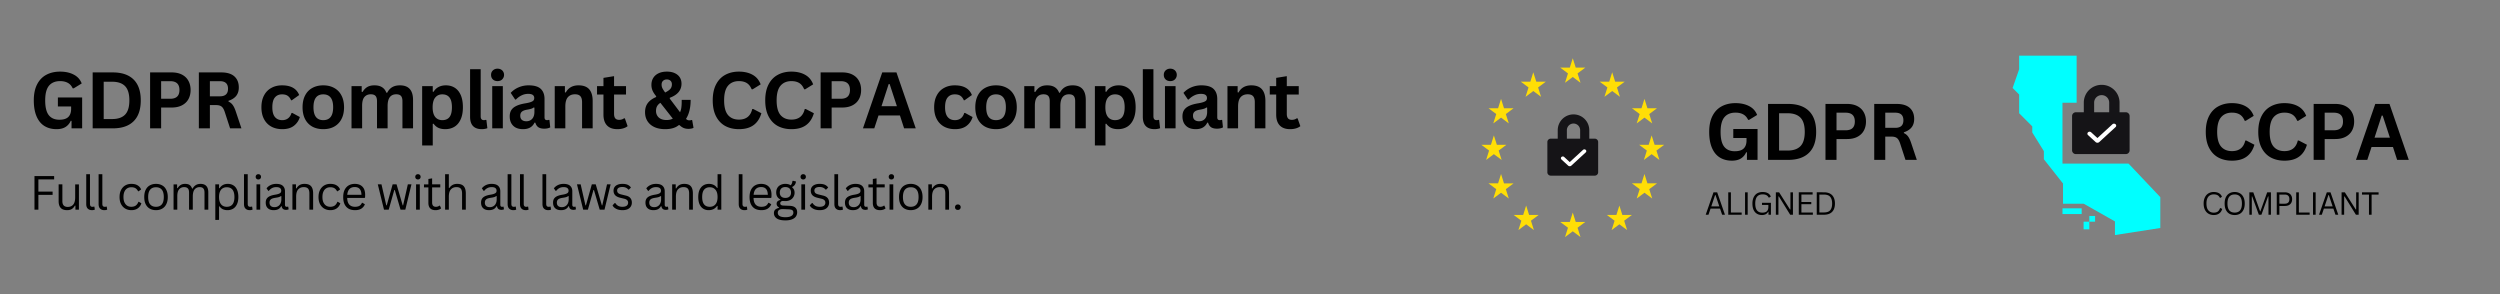 <svg xmlns="http://www.w3.org/2000/svg" width="850" height="100" version="1.0" viewBox="0 0 637.5 75"><rect x="0" y="0" width="637.5" height="75" fill="#808080" stroke="none"/><defs><clipPath id="a"><path d="M377.738 14.145h47.215v46.46h-47.215zm0 0"/></clipPath><clipPath id="b"><path d="M513 14.145h38V60h-38zm0 0"/></clipPath><clipPath id="c"><path d="M517 14.145h34.59V44H517zm0 0"/></clipPath></defs><g clip-path="url(#a)"><path fill="#ffde06" d="m401.055 14.852.754 2.39h2.445l-1.977 1.48.754 2.391-1.976-1.48-1.977 1.48.754-2.39-1.977-1.48h2.446zm0 39.347.754 2.395h2.445l-1.977 1.476.754 2.39-1.976-1.476-1.977 1.477.754-2.39-1.977-1.477h2.446zm10.054-35.77.754 2.391h2.45l-1.981 1.477.754 2.39-1.977-1.476-1.976 1.477.754-2.391-1.977-1.477h2.445zm8.23 6.782.755 2.39h2.445l-1.98 1.481.757 2.39-1.976-1.48-1.98 1.48.757-2.39-1.976-1.48h2.441zm0 19.152.755 2.395h2.445l-1.98 1.476.757 2.391-1.976-1.477-1.98 1.477.757-2.39-1.976-1.481h2.441zm-36.573-19.152.754 2.39h2.445l-1.977 1.481.754 2.39-1.976-1.48-1.98 1.48.757-2.39-1.977-1.48h2.446zm38.402 9.316.754 2.391h2.45l-1.981 1.477.754 2.39-1.977-1.476-1.977 1.476.754-2.39-1.976-1.477h2.445zm-40.23 0 .757 2.391h2.442l-1.977 1.477.758 2.39-1.98-1.476-1.977 1.476.754-2.39-1.977-1.477h2.446zm1.828 9.836.754 2.395h2.445l-1.977 1.476.754 2.391-1.976-1.477-1.977 1.477.754-2.39-1.977-1.481h2.446zm30.175 8.047.754 2.395h2.446l-1.98 1.476.757 2.39-1.977-1.476-1.98 1.477.758-2.39-1.98-1.477h2.445l.757-2.39zm-21.949-33.98.758 2.39h2.445l-1.98 1.477.758 2.39-1.98-1.476-1.977 1.477.757-2.391-1.98-1.477h2.445zm-1.824 33.98.754 2.395h2.445l-1.976 1.476.754 2.39-1.977-1.476-1.977 1.477.754-2.39-1.976-1.477h2.441zm0 0"/></g><path fill="#151417" d="M394.578 36.223c0-.477.387-.864.863-.864h11.227c.477 0 .863.387.863.864v7.703a.864.864 0 0 1-.863.863h-11.227a.832.832 0 0 1-.609-.254.817.817 0 0 1-.254-.61zm0 0"/><path fill="#fff" d="m399.879 42.234-1.703-1.566a.398.398 0 0 1-.145-.316c0-.13.047-.235.145-.32a.512.512 0 0 1 .691 0l1.418 1.3 3.383-3.113a.511.511 0 0 1 .348-.13.473.473 0 0 1 .343.13l.004.004a.406.406 0 0 1 .145.32.417.417 0 0 1-.145.32l-3.668 3.371a.59.59 0 0 1-.406.157.597.597 0 0 1-.406-.153zm0 0"/><path fill="none" stroke="#151417" stroke-width="3.011" d="M34.062 27.674v-3.062c0-.49-.096-.964-.283-1.413a3.7 3.7 0 0 0-.797-1.2 3.8 3.8 0 0 0-1.202-.802 3.631 3.631 0 0 0-1.408-.278c-.49 0-.964.09-1.413.278a3.8 3.8 0 0 0-1.2.802 3.7 3.7 0 0 0-.798 1.2 3.657 3.657 0 0 0-.283 1.413v3.062" transform="matrix(.774 0 0 .774 377.738 14.146)"/><g clip-path="url(#b)"><path fill="#0ff" d="M529.54 26.203V14.188h-14.657v3.476l-1.672 4.77 1.672 1.675v4.77l3.344 3.351v1.543l2.957 4.77v2.062l4.882 6.188v5.152h5.274l7.969 4.512v3.48l11.57-1.804v-7.86l-8.102-8.558H525.93V26.203zm0 0"/></g><path fill="#0ff" d="M530.824 54.582v-1.457h-4.89v1.457zm.489 3.895V56.53h1.464v1.946zm1.464-1.946v-1.46h1.47v1.46zm0 0"/><path fill="#151417" d="M528.379 29.598c0-.535.437-.973.976-.973h12.72c.538 0 .976.438.976.973v8.718c0 .27-.094.5-.285.692a.956.956 0 0 1-.692.285h-12.719c-.27 0-.5-.098-.69-.285a.94.94 0 0 1-.286-.692zm0 0"/><path fill="#fff" d="m534.383 36.227-1.93-1.774a.46.46 0 0 1-.164-.36c0-.144.055-.265.164-.359a.566.566 0 0 1 .39-.152.58.58 0 0 1 .395.148l1.606 1.473 3.832-3.52a.562.562 0 0 1 .39-.148.58.58 0 0 1 .395.145l.004.004c.11.097.164.218.164.363a.494.494 0 0 1-.164.363l-4.16 3.817a.694.694 0 0 1-.918.003zm0 0"/><g clip-path="url(#c)"><path fill="none" stroke="#151417" stroke-width="3.455" d="M34.742 19.305V15.76c0-.56-.107-1.1-.322-1.619a4.116 4.116 0 0 0-.92-1.376 4.232 4.232 0 0 0-1.376-.92 4.163 4.163 0 0 0-1.62-.319c-.562 0-1.104.103-1.62.319a4.232 4.232 0 0 0-2.296 2.296 4.193 4.193 0 0 0-.322 1.619v3.545" transform="matrix(.764 0 0 .76 512.621 14.186)"/></g><path d="M14.416 32.935c-1.188 0-2.219-.27-3.094-.812-.867-.54-1.531-1.36-2-2.453-.469-1.102-.703-2.461-.703-4.078 0-1.625.281-2.985.844-4.079.562-1.093 1.344-1.906 2.344-2.437 1.007-.54 2.18-.813 3.515-.813 1.364 0 2.524.258 3.485.766.968.5 1.644 1.25 2.03 2.25l-2.046 1.25h-.25c-.293-.633-.703-1.098-1.234-1.39-.532-.301-1.196-.454-1.985-.454-1.23 0-2.172.39-2.828 1.172-.648.781-.969 2.028-.969 3.735 0 1.73.301 2.984.907 3.765.613.781 1.515 1.172 2.703 1.172 1.031 0 1.785-.226 2.265-.687.489-.47.735-1.16.735-2.079v-.609H14.76v-2.297h6.187v7.875h-2.703v-1.906l-.203-.031a3.406 3.406 0 0 1-1.328 1.578c-.594.375-1.36.562-2.297.562zm14.338-14.468c2.313 0 4.078.601 5.297 1.796 1.226 1.2 1.844 2.977 1.844 5.329 0 2.367-.618 4.148-1.844 5.343-1.219 1.2-2.984 1.797-5.297 1.797H23.63V18.467zm-.156 11.89c1.469 0 2.566-.375 3.297-1.125.726-.75 1.093-1.96 1.093-3.64 0-1.664-.367-2.875-1.093-3.625-.73-.75-1.828-1.125-3.297-1.125h-2.156v9.515zm15.192-11.89c1.02 0 1.892.187 2.61.562.727.375 1.274.902 1.64 1.578.376.668.563 1.45.563 2.344 0 .887-.187 1.668-.562 2.344-.367.668-.914 1.187-1.64 1.562-.72.375-1.59.563-2.61.563h-2.703v5.312h-2.813V18.467zm-.374 6.718c1.562 0 2.344-.742 2.344-2.234 0-1.5-.782-2.25-2.344-2.25h-2.328v4.484zm7.291 7.547V18.467h5.72c1.476 0 2.593.34 3.343 1.015.75.68 1.125 1.617 1.125 2.813 0 .867-.219 1.578-.656 2.14-.438.555-1.094.977-1.97 1.266v.203c.446.2.805.492 1.079.875.281.375.547.945.797 1.703l1.422 4.25h-2.89l-1.392-4.265c-.148-.426-.312-.758-.5-1a1.504 1.504 0 0 0-.687-.516c-.274-.102-.625-.156-1.063-.156H53.52v5.937zm5.375-8.172c1.375 0 2.063-.64 2.063-1.922 0-1.289-.688-1.937-2.063-1.937H53.52v3.86zm15.893 8.375c-1.043 0-1.965-.21-2.765-.64a4.55 4.55 0 0 1-1.875-1.907c-.45-.843-.672-1.851-.672-3.03 0-1.188.222-2.196.672-3.032.445-.844 1.066-1.477 1.86-1.906.788-.438 1.694-.657 2.718-.657 2.27 0 3.726.825 4.375 2.47l-1.86 1.327h-.203c-.218-.507-.507-.882-.86-1.125-.355-.25-.839-.375-1.452-.375-.781 0-1.39.274-1.828.813-.43.531-.64 1.36-.64 2.484 0 1.106.218 1.93.655 2.469.446.543 1.07.812 1.875.812.582 0 1.078-.156 1.485-.468.406-.313.695-.766.875-1.36l.203-.015 1.922 1.047a4.299 4.299 0 0 1-1.516 2.234c-.742.574-1.73.86-2.969.86zm10.46 0c-1.055 0-1.98-.21-2.781-.64a4.502 4.502 0 0 1-1.844-1.907c-.437-.832-.656-1.843-.656-3.03 0-1.188.219-2.196.656-3.032.438-.844 1.05-1.477 1.844-1.906.8-.438 1.726-.657 2.781-.657 1.05 0 1.973.22 2.766.657.8.43 1.422 1.062 1.859 1.906.445.836.672 1.844.672 3.031 0 1.188-.227 2.2-.672 3.031a4.492 4.492 0 0 1-1.86 1.907c-.792.43-1.714.64-2.765.64zm0-2.297c1.676 0 2.516-1.093 2.516-3.28 0-1.134-.22-1.97-.657-2.5-.43-.532-1.046-.798-1.859-.798-1.668 0-2.5 1.102-2.5 3.297 0 2.188.832 3.281 2.5 3.281zm7.202 2.094V21.967h2.594v1.453l.219.03c.343-.57.75-.991 1.218-1.265.477-.28 1.082-.422 1.813-.422.812 0 1.46.165 1.953.485.5.324.863.793 1.094 1.406h.203c.332-.644.758-1.117 1.281-1.422.531-.312 1.188-.469 1.969-.469 2.227 0 3.344 1.247 3.344 3.735v7.234h-2.703v-6.906c0-.625-.125-1.078-.375-1.36-.25-.28-.649-.421-1.188-.421-1.48 0-2.219.996-2.219 2.984v5.703h-2.703v-6.906c0-.625-.125-1.078-.375-1.36-.25-.28-.652-.421-1.203-.421-.7 0-1.246.234-1.64.703-.387.46-.579 1.199-.579 2.219v5.765zm18.012 4.36V21.967h2.703v1.406l.203.047c.32-.551.75-.961 1.281-1.235.531-.28 1.156-.422 1.875-.422.863 0 1.617.211 2.266.625.644.407 1.148 1.028 1.515 1.86.364.836.547 1.87.547 3.11 0 1.23-.195 2.26-.578 3.093-.375.836-.902 1.46-1.578 1.875-.68.406-1.461.61-2.344.61-.668 0-1.246-.11-1.734-.329-.492-.226-.906-.582-1.25-1.062l-.203.047v5.5zm5.14-6.454c.801 0 1.41-.257 1.828-.78.414-.532.625-1.364.625-2.5 0-1.134-.21-1.97-.625-2.5-.418-.532-1.027-.798-1.828-.798-.761 0-1.367.278-1.812.828-.438.543-.657 1.368-.657 2.47 0 1.093.22 1.917.657 2.468.445.543 1.05.812 1.812.812zm10.067 2.297c-.969 0-1.71-.257-2.219-.78-.511-.52-.765-1.317-.765-2.392V17.654h2.703v12c0 .656.27.984.812.984a1.7 1.7 0 0 0 .5-.078l.141.047.25 2.078c-.156.07-.36.13-.61.172a3.933 3.933 0 0 1-.812.078zm4.007-12.25c-.48 0-.875-.144-1.188-.437-.305-.301-.453-.688-.453-1.156 0-.457.148-.832.453-1.125.313-.301.707-.454 1.188-.454.332 0 .625.07.875.204.25.136.441.324.578.562.144.242.219.512.219.813 0 .304-.075.574-.22.812a1.522 1.522 0 0 1-.577.578c-.25.137-.543.203-.875.203zm-1.344 12.047V21.967h2.703v10.765zm7.851.203c-.7 0-1.305-.125-1.813-.375-.5-.257-.89-.632-1.172-1.125-.273-.488-.406-1.078-.406-1.765 0-.633.133-1.164.406-1.594.281-.438.707-.79 1.281-1.063.57-.28 1.32-.5 2.25-.656.633-.101 1.118-.219 1.454-.344.343-.125.57-.265.687-.421a.981.981 0 0 0 .172-.594c0-.344-.121-.602-.36-.781-.242-.188-.64-.282-1.203-.282a3.77 3.77 0 0 0-1.703.407 4.898 4.898 0 0 0-1.406 1.046h-.187l-1.141-1.703a5.76 5.76 0 0 1 2-1.406 6.385 6.385 0 0 1 2.578-.516c1.426 0 2.457.305 3.094.907.633.605.953 1.465.953 2.578v4.672c0 .48.21.718.64.718.157 0 .313-.023.47-.078l.14.032.203 1.89a2.26 2.26 0 0 1-.64.235 3.78 3.78 0 0 1-.876.093c-.636 0-1.136-.117-1.5-.36-.367-.25-.625-.64-.78-1.17l-.204-.017c-.523 1.118-1.5 1.672-2.937 1.672zm.843-2.015c.625 0 1.125-.207 1.5-.625.375-.426.563-1.016.563-1.766v-1.078l-.188-.047a1.73 1.73 0 0 1-.64.328 8.197 8.197 0 0 1-1.125.25c-.586.106-1.008.278-1.266.516-.262.23-.39.562-.39 1 0 .469.132.824.406 1.062.281.243.66.36 1.14.36zm7.245 1.812V21.967h2.594v1.578l.218.047c.664-1.22 1.75-1.829 3.25-1.829 1.239 0 2.149.34 2.735 1.016.582.68.875 1.664.875 2.953v7h-2.703V26.06c0-.707-.149-1.218-.438-1.53-.281-.321-.734-.485-1.36-.485-.78 0-1.39.25-1.827.75-.43.5-.641 1.289-.641 2.36v5.577zm17.878-2.562.703 2c-.293.242-.664.43-1.11.562a5.16 5.16 0 0 1-1.5.203c-1.156 0-2.039-.316-2.64-.953-.606-.633-.906-1.554-.906-2.765v-5.11h-1.641v-2.14h1.64v-2.11l2.704-.437v2.547h3.047v2.14h-3.047v4.922c0 .531.11.922.328 1.172.219.242.539.36.969.36.476 0 .894-.13 1.25-.391zm10.278 2.765c-1.032 0-1.934-.172-2.704-.515-.773-.352-1.37-.86-1.796-1.516-.418-.656-.625-1.422-.625-2.297 0-.926.234-1.703.703-2.328.468-.625 1.172-1.133 2.109-1.531l.031-.203c-.437-.532-.75-1.016-.937-1.453a3.757 3.757 0 0 1-.281-1.47c0-.655.156-1.237.468-1.75.313-.507.766-.905 1.36-1.187.593-.28 1.3-.422 2.125-.422.78 0 1.445.133 2 .391.562.262.988.621 1.28 1.078.29.461.438.996.438 1.61 0 .812-.246 1.523-.734 2.125-.48.593-1.23 1.086-2.25 1.468l-.016.203 2.625 3.485a4.06 4.06 0 0 0 .329-1.156c.062-.446.093-.946.093-1.5v-.5h2.282c0 2.011-.399 3.632-1.188 4.859.164.137.305.23.422.281a.992.992 0 0 0 .406.078c.133 0 .242-.004.328-.015.082-.02.176-.047.282-.078l.14.046.344 1.954c-.125.086-.305.144-.531.187-.22.05-.47.078-.75.078-.48 0-.903-.078-1.266-.234a3.302 3.302 0 0 1-1.016-.719h-.203c-.812.688-1.968 1.031-3.468 1.031zm0-9.343c.601-.301 1.039-.602 1.312-.907.27-.312.406-.703.406-1.172 0-.394-.12-.703-.36-.921-.23-.22-.542-.329-.937-.329-.398 0-.718.122-.968.36-.243.23-.36.547-.36.953 0 .312.063.61.188.89.133.274.375.649.719 1.126zm.343 7.015c.625 0 1.16-.117 1.61-.36l-3.172-4.03c-.375.25-.656.543-.844.875-.18.336-.266.73-.266 1.187 0 .469.11.883.329 1.234.218.356.523.625.921.813.407.187.88.281 1.422.281zm18.462 2.328c-1.313 0-2.477-.27-3.485-.812-1-.551-1.781-1.375-2.343-2.469-.563-1.094-.844-2.445-.844-4.062 0-1.602.281-2.954.844-4.047.562-1.094 1.343-1.91 2.343-2.453 1.008-.551 2.172-.829 3.485-.829 1.375 0 2.539.274 3.5.813.957.531 1.64 1.344 2.047 2.437l-2.047 1.266-.25-.016c-.305-.738-.72-1.27-1.25-1.593-.524-.32-1.188-.485-2-.485-1.188 0-2.118.399-2.782 1.188-.656.781-.984 2.023-.984 3.719 0 1.699.328 2.945.984 3.734.664.781 1.594 1.172 2.782 1.172 1.851 0 2.988-.899 3.406-2.703h.25l2.078 1.078c-.398 1.355-1.07 2.37-2.016 3.047-.937.68-2.18 1.015-3.718 1.015zm13.388 0c-1.313 0-2.477-.27-3.485-.812-1-.551-1.781-1.375-2.344-2.469-.562-1.094-.843-2.445-.843-4.062 0-1.602.28-2.954.843-4.047.563-1.094 1.344-1.91 2.344-2.453 1.008-.551 2.172-.829 3.485-.829 1.375 0 2.539.274 3.5.813.957.531 1.64 1.344 2.046 2.437l-2.046 1.266-.25-.016c-.305-.738-.72-1.27-1.25-1.593-.524-.32-1.188-.485-2-.485-1.188 0-2.118.399-2.782 1.188-.656.781-.984 2.023-.984 3.719 0 1.699.328 2.945.984 3.734.664.781 1.594 1.172 2.782 1.172 1.851 0 2.988-.899 3.406-2.703h.25l2.078 1.078c-.398 1.355-1.07 2.37-2.016 3.047-.937.68-2.18 1.015-3.718 1.015zm12.966-14.468c1.02 0 1.89.187 2.609.562.727.375 1.273.902 1.64 1.578.376.668.563 1.45.563 2.344 0 .887-.187 1.668-.562 2.344-.368.668-.914 1.187-1.641 1.562-.719.375-1.59.563-2.61.563h-2.702v5.312h-2.813V18.467zm-.375 6.718c1.562 0 2.343-.742 2.343-2.234 0-1.5-.78-2.25-2.343-2.25h-2.328v4.484zm19.119 7.547h-2.969l-1.062-3.281h-5.469l-1.078 3.281h-2.89l4.921-14.265h3.625zm-6.906-11.297-1.828 5.64h3.922l-1.844-5.64zm16.912 11.5c-1.043 0-1.965-.21-2.766-.64a4.55 4.55 0 0 1-1.875-1.907c-.45-.843-.672-1.851-.672-3.03 0-1.188.223-2.196.672-3.032.445-.844 1.067-1.477 1.86-1.906.789-.438 1.695-.657 2.718-.657 2.27 0 3.727.825 4.375 2.47l-1.86 1.327h-.202c-.219-.507-.508-.882-.86-1.125-.355-.25-.84-.375-1.453-.375-.781 0-1.39.274-1.828.813-.43.531-.64 1.36-.64 2.484 0 1.106.218 1.93.656 2.469.445.543 1.07.812 1.875.812.582 0 1.078-.156 1.484-.468.406-.313.695-.766.875-1.36l.203-.015 1.922 1.047a4.299 4.299 0 0 1-1.515 2.234c-.743.574-1.73.86-2.97.86zm10.459 0c-1.054 0-1.98-.21-2.78-.64a4.502 4.502 0 0 1-1.845-1.907c-.437-.832-.656-1.843-.656-3.03 0-1.188.219-2.196.656-3.032.438-.844 1.051-1.477 1.844-1.906.801-.438 1.727-.657 2.781-.657 1.051 0 1.973.22 2.766.657.8.43 1.422 1.062 1.86 1.906.445.836.671 1.844.671 3.031 0 1.188-.226 2.2-.672 3.031a4.492 4.492 0 0 1-1.859 1.907c-.793.43-1.715.64-2.766.64zm0-2.297c1.676 0 2.516-1.093 2.516-3.28 0-1.134-.219-1.97-.656-2.5-.43-.532-1.047-.798-1.86-.798-1.667 0-2.5 1.102-2.5 3.297 0 2.188.833 3.281 2.5 3.281zm7.203 2.094V21.967h2.593v1.453l.22.03c.343-.57.75-.991 1.218-1.265.476-.28 1.082-.422 1.812-.422.813 0 1.461.165 1.954.485.5.324.863.793 1.093 1.406h.203c.332-.644.758-1.117 1.282-1.422.53-.312 1.187-.469 1.968-.469 2.227 0 3.344 1.247 3.344 3.735v7.234h-2.703v-6.906c0-.625-.125-1.078-.375-1.36-.25-.28-.648-.421-1.187-.421-1.48 0-2.22.996-2.22 2.984v5.703h-2.702v-6.906c0-.625-.125-1.078-.375-1.36-.25-.28-.653-.421-1.203-.421-.7 0-1.247.234-1.641.703-.387.46-.578 1.199-.578 2.219v5.765zm18.011 4.36V21.967h2.703v1.406l.203.047c.32-.551.75-.961 1.282-1.235.53-.28 1.156-.422 1.875-.422.863 0 1.617.211 2.265.625.645.407 1.149 1.028 1.516 1.86.363.836.547 1.87.547 3.11 0 1.23-.196 2.26-.578 3.093-.375.836-.903 1.46-1.579 1.875-.68.406-1.46.61-2.343.61-.668 0-1.246-.11-1.735-.329-.492-.226-.906-.582-1.25-1.062l-.203.047v5.5zm5.14-6.454c.801 0 1.41-.257 1.829-.78.414-.532.625-1.364.625-2.5 0-1.134-.211-1.97-.625-2.5-.418-.532-1.028-.798-1.828-.798-.762 0-1.367.278-1.813.828-.437.543-.656 1.368-.656 2.47 0 1.093.219 1.917.656 2.468.446.543 1.051.812 1.813.812zm10.068 2.297c-.97 0-1.711-.257-2.22-.78-.51-.52-.765-1.317-.765-2.392V17.654h2.703v12c0 .656.27.984.813.984a1.7 1.7 0 0 0 .5-.078l.14.047.25 2.078c-.156.07-.359.13-.609.172a3.94 3.94 0 0 1-.812.078zm4.006-12.25c-.48 0-.875-.144-1.187-.437-.305-.301-.453-.688-.453-1.156 0-.457.148-.832.453-1.125.312-.301.707-.454 1.187-.454.332 0 .625.07.875.204.25.136.442.324.578.562.145.242.219.512.219.813 0 .304-.074.574-.219.812a1.522 1.522 0 0 1-.578.578c-.25.137-.543.203-.875.203zm-1.344 12.047V21.967h2.704v10.765zm7.851.203c-.7 0-1.305-.125-1.812-.375a2.793 2.793 0 0 1-1.172-1.125c-.274-.488-.407-1.078-.407-1.765 0-.633.133-1.164.407-1.594.281-.438.707-.79 1.281-1.063.57-.28 1.32-.5 2.25-.656.633-.101 1.117-.219 1.453-.344.344-.125.57-.265.688-.421a.981.981 0 0 0 .171-.594c0-.344-.12-.602-.359-.781-.242-.188-.64-.282-1.203-.282a3.77 3.77 0 0 0-1.703.407 4.898 4.898 0 0 0-1.406 1.046h-.188l-1.14-1.703a5.76 5.76 0 0 1 2-1.406 6.385 6.385 0 0 1 2.578-.516c1.425 0 2.457.305 3.093.907.633.605.953 1.465.953 2.578v4.672c0 .48.211.718.641.718.156 0 .313-.023.469-.078l.14.032.204 1.89a2.26 2.26 0 0 1-.641.235 3.78 3.78 0 0 1-.875.093c-.637 0-1.137-.117-1.5-.36-.367-.25-.625-.64-.781-1.17l-.203-.017c-.524 1.118-1.5 1.672-2.938 1.672zm.844-2.015c.625 0 1.125-.207 1.5-.625.375-.426.562-1.016.562-1.766v-1.078l-.187-.047a1.73 1.73 0 0 1-.64.328 8.197 8.197 0 0 1-1.126.25c-.586.106-1.008.278-1.265.516-.262.23-.391.562-.391 1 0 .469.133.824.406 1.062.281.243.66.36 1.14.36zm7.244 1.812V21.967h2.594v1.578l.219.047c.664-1.22 1.75-1.829 3.25-1.829 1.238 0 2.148.34 2.734 1.016.582.68.875 1.664.875 2.953v7h-2.703V26.06c0-.707-.148-1.218-.437-1.53-.282-.321-.735-.485-1.36-.485-.781 0-1.39.25-1.828.75-.43.5-.64 1.289-.64 2.36v5.577zm17.878-2.562.703 2c-.293.242-.664.43-1.109.562a5.16 5.16 0 0 1-1.5.203c-1.156 0-2.039-.316-2.64-.953-.606-.633-.907-1.554-.907-2.765v-5.11h-1.64v-2.14h1.64v-2.11l2.703-.437v2.547h3.047v2.14h-3.047v4.922c0 .531.11.922.328 1.172.22.242.54.36.97.36.476 0 .894-.13 1.25-.391zM13.807 44.903v.844H9.79v3.11h3.625v.828H9.791v3.78h-1v-8.562zm3.301 8.687c-.73 0-1.274-.19-1.625-.577-.356-.383-.532-.953-.532-1.703v-4.297h.953v4.281c0 .98.458 1.469 1.375 1.469.583 0 1.04-.192 1.375-.578.344-.383.516-1.004.516-1.86v-3.312h.953v6.453h-.89V52.45l-.125-.03c-.23.398-.5.694-.813.89-.305.187-.7.28-1.187.28zm6.351 0c-.45 0-.809-.128-1.078-.39-.262-.257-.39-.644-.39-1.156V44.42h.952v7.547c0 .273.051.469.157.594.101.117.265.172.484.172.133 0 .27-.02.406-.063l.078.031.11.75a.882.882 0 0 1-.297.094 1.743 1.743 0 0 1-.422.047zm3.153 0c-.45 0-.809-.128-1.078-.39-.262-.257-.39-.644-.39-1.156V44.42h.952v7.547c0 .273.051.469.157.594.101.117.265.172.484.172.133 0 .27-.02.406-.063l.078.031.11.75a.882.882 0 0 1-.297.094 1.743 1.743 0 0 1-.422.047zm6.873 0c-.574 0-1.086-.128-1.531-.39-.45-.257-.809-.64-1.078-1.14-.262-.508-.39-1.114-.39-1.813 0-.707.128-1.312.39-1.812.27-.508.629-.895 1.078-1.157.445-.257.957-.39 1.531-.39.688 0 1.227.133 1.625.39.406.25.696.594.875 1.032l-.64.468h-.125c-.18-.351-.403-.613-.672-.78-.274-.165-.625-.25-1.063-.25a1.94 1.94 0 0 0-1.047.28c-.304.188-.539.47-.703.844-.168.375-.25.836-.25 1.375 0 .531.082.985.25 1.36.176.375.41.656.703.843.301.188.649.282 1.047.282.446 0 .817-.098 1.11-.297.3-.207.535-.532.703-.97h.125l.625.376a2.39 2.39 0 0 1-.907 1.281c-.43.313-.98.469-1.656.469zm6.297 0c-.605 0-1.136-.128-1.593-.39-.45-.257-.797-.64-1.047-1.14-.242-.5-.36-1.102-.36-1.813 0-.719.118-1.328.36-1.828.25-.508.597-.89 1.047-1.14.457-.258.988-.391 1.593-.391.602 0 1.13.133 1.579.39.457.25.804.633 1.046 1.141.25.5.375 1.11.375 1.828 0 .711-.125 1.313-.375 1.813-.242.5-.59.883-1.046 1.14-.45.262-.977.39-1.579.39zm0-.858c.645 0 1.133-.204 1.47-.61.343-.406.515-1.031.515-1.875 0-.851-.172-1.484-.516-1.89-.336-.407-.824-.61-1.469-.61-.648 0-1.14.203-1.484.61-.344.406-.516 1.039-.516 1.89 0 .844.172 1.469.516 1.875.344.406.836.61 1.484.61zm4.475.734v-6.453h.906v.953l.125.016c.219-.352.477-.625.781-.813.313-.187.688-.281 1.125-.281.5 0 .883.094 1.156.281.27.188.485.496.641.922h.125c.219-.395.488-.691.813-.89.332-.208.734-.313 1.203-.313.664 0 1.16.183 1.484.547.332.355.5.898.5 1.625v4.406h-.969V49.09c0-.469-.101-.813-.297-1.031-.187-.227-.5-.344-.937-.344-.523 0-.945.187-1.266.562-.324.375-.484.997-.484 1.86v3.328h-.953V49.09c0-.469-.102-.813-.297-1.031-.2-.227-.516-.344-.953-.344-.524 0-.945.184-1.266.547-.324.367-.484.953-.484 1.765v3.438zm10.647 2.609v-9.062h.953v.969l.125.015c.477-.738 1.18-1.11 2.11-1.11.539 0 1.007.126 1.406.376.406.242.718.61.937 1.11.227.5.344 1.124.344 1.874 0 .73-.121 1.344-.36 1.844-.23.5-.554.875-.968 1.125-.418.25-.89.375-1.422.375a2.99 2.99 0 0 1-1.172-.219 2.093 2.093 0 0 1-.875-.765l-.125.03v3.438zm2.906-3.343c1.313 0 1.969-.829 1.969-2.485 0-1.664-.656-2.5-1.969-2.5-.386 0-.726.09-1.015.266-.293.168-.524.437-.688.812-.168.375-.25.852-.25 1.422 0 .563.082 1.031.25 1.406.164.368.395.637.688.813.289.18.629.266 1.015.266zm5.877.858c-.45 0-.809-.128-1.078-.39-.262-.257-.391-.644-.391-1.156V44.42h.953v7.547c0 .273.05.469.156.594.102.117.266.172.485.172.132 0 .27-.02.406-.063l.078.031.11.75a.882.882 0 0 1-.297.094 1.743 1.743 0 0 1-.422.047zm2.2-7.827a.672.672 0 0 1-.5-.188.653.653 0 0 1-.188-.484.66.66 0 0 1 .188-.484.672.672 0 0 1 .5-.188.66.66 0 0 1 .484.188.66.66 0 0 1 .188.484c0 .2-.063.36-.188.484a.66.66 0 0 1-.484.188zm-.485 7.703v-6.453h.953v6.453zm4.374.124c-.636 0-1.132-.163-1.484-.5-.355-.331-.531-.804-.531-1.42 0-.384.078-.708.234-.97.156-.257.399-.472.735-.64.332-.164.765-.297 1.296-.39.47-.071.82-.157 1.063-.25.25-.102.414-.212.5-.33a.838.838 0 0 0 .125-.468c0-.289-.106-.515-.313-.672-.199-.156-.515-.234-.953-.234-.418 0-.777.086-1.078.25-.305.156-.578.398-.828.719h-.11l-.468-.657a2.81 2.81 0 0 1 1.031-.828c.426-.207.91-.312 1.453-.312.758 0 1.317.168 1.672.5.363.336.547.797.547 1.39V52.2c0 .356.148.532.453.532a.944.944 0 0 0 .297-.047l.078.015.11.672a.694.694 0 0 1-.282.094 1.33 1.33 0 0 1-.343.047c-.356 0-.625-.078-.813-.235-.18-.156-.293-.382-.344-.687l-.125-.016c-.18.344-.422.602-.734.766-.313.164-.711.25-1.188.25zm.22-.765c.35 0 .66-.082.921-.25.27-.164.473-.394.61-.687.144-.301.218-.649.218-1.047v-.828l-.11-.016a2.046 2.046 0 0 1-.53.266c-.211.062-.497.12-.86.172-.375.054-.68.133-.906.234a1.036 1.036 0 0 0-.469.406c-.094.157-.14.356-.14.594 0 .375.109.664.328.86.226.199.539.296.937.296zm4.57.641v-6.453h.906v1.015l.125.032c.207-.383.477-.676.813-.875.332-.196.742-.297 1.234-.297.77 0 1.328.199 1.672.594.351.398.531 1.007.531 1.828v4.156h-.953V49.34c0-.395-.055-.707-.156-.938a.94.94 0 0 0-.453-.515c-.211-.113-.485-.172-.829-.172-.586 0-1.054.195-1.406.578-.355.387-.531 1.008-.531 1.86v3.312zm9.654.124c-.574 0-1.086-.128-1.532-.39-.449-.257-.808-.64-1.078-1.14-.261-.508-.39-1.114-.39-1.813 0-.707.129-1.312.39-1.812.27-.508.63-.895 1.078-1.157.446-.257.958-.39 1.532-.39.687 0 1.226.133 1.625.39.406.25.695.594.875 1.032l-.64.468h-.126c-.18-.351-.402-.613-.672-.78-.273-.165-.625-.25-1.062-.25-.399 0-.746.093-1.047.28-.305.188-.54.47-.703.844-.168.375-.25.836-.25 1.375 0 .531.082.985.25 1.36.176.375.41.656.703.843.3.188.648.282 1.047.282.445 0 .816-.098 1.11-.297.3-.207.534-.532.702-.97h.125l.625.376a2.39 2.39 0 0 1-.906 1.281c-.43.313-.98.469-1.656.469zm8.75-3.124h-4.437c.02.781.203 1.355.546 1.719.352.367.836.547 1.454.547.457 0 .828-.079 1.109-.235.281-.164.5-.426.656-.781h.125l.625.375c-.187.469-.492.84-.906 1.11-.406.261-.945.39-1.61.39-.624 0-1.164-.121-1.609-.36-.45-.25-.797-.624-1.047-1.124-.242-.5-.36-1.118-.36-1.86 0-.738.126-1.36.376-1.86.258-.5.61-.874 1.047-1.124.445-.25.957-.375 1.531-.375.82 0 1.469.234 1.938.703.468.469.703 1.164.703 2.078 0 .356-.012.594-.032.719zm-.797-.797c-.023-.687-.18-1.187-.469-1.5-.28-.312-.695-.469-1.234-.469-.562 0-1.008.157-1.328.47-.324.312-.524.812-.594 1.5zm6.949 3.797h-1.203l-1.578-6.453h.937l1.219 5.344h.125l1.5-5.344h1l1.562 5.344h.11l1.203-5.344h.922l-1.563 6.453h-1.219l-1.468-5.016h-.125zm7.461-7.703a.672.672 0 0 1-.5-.188.653.653 0 0 1-.188-.484.66.66 0 0 1 .188-.484.672.672 0 0 1 .5-.188.66.66 0 0 1 .484.188.66.66 0 0 1 .188.484c0 .2-.063.36-.188.484a.66.66 0 0 1-.484.188zm-.485 7.703v-6.453h.954v6.453zm6.078-1.031.312.687a1.37 1.37 0 0 1-.61.344 2.47 2.47 0 0 1-.796.125c-1.23 0-1.844-.625-1.844-1.875v-3.922h-1.125v-.781h1.125v-1.375l.953-.156v1.53h2.078v.782h-2.078v3.828c0 .742.317 1.11.953 1.11.352 0 .66-.098.922-.297zm1.324 1.031v-9.047h.953v3.516l.125.015c.457-.707 1.125-1.062 2-1.062.77 0 1.328.199 1.672.594.351.398.53 1.007.53 1.828v4.156h-.952V49.34c0-.395-.055-.707-.157-.938a.94.94 0 0 0-.453-.515c-.21-.113-.484-.172-.828-.172-.586 0-1.054.195-1.406.578-.355.375-.531.996-.531 1.86v3.312zm11.186.124c-.637 0-1.133-.163-1.484-.5-.356-.331-.532-.804-.532-1.42 0-.384.079-.708.235-.97.156-.257.398-.472.734-.64.332-.164.766-.297 1.297-.39.469-.071.82-.157 1.063-.25.25-.102.414-.212.5-.33a.838.838 0 0 0 .125-.468c0-.289-.106-.515-.313-.672-.2-.156-.516-.234-.953-.234-.418 0-.777.086-1.078.25-.305.156-.578.398-.828.719h-.11l-.468-.657c.27-.351.613-.628 1.03-.828a3.29 3.29 0 0 1 1.454-.312c.758 0 1.316.168 1.672.5.363.336.547.797.547 1.39V52.2c0 .356.148.532.453.532a.944.944 0 0 0 .297-.047l.078.015.11.672a.694.694 0 0 1-.282.094c-.117.031-.23.047-.344.047-.355 0-.625-.078-.812-.235-.18-.156-.293-.382-.344-.687l-.125-.016c-.18.344-.422.602-.734.766-.313.164-.711.25-1.188.25zm.219-.765c.351 0 .66-.082.922-.25a1.56 1.56 0 0 0 .61-.687c.144-.301.218-.649.218-1.047v-.828l-.11-.016a2.046 2.046 0 0 1-.53.266 6.41 6.41 0 0 1-.86.172c-.375.054-.68.133-.906.234a1.036 1.036 0 0 0-.47.406c-.093.157-.14.356-.14.594 0 .375.11.664.328.86.227.199.54.296.938.296zm6.008.765c-.45 0-.809-.128-1.078-.39-.262-.257-.39-.644-.39-1.156V44.42h.952v7.547c0 .273.051.469.157.594.101.117.265.172.484.172.133 0 .27-.02.406-.063l.078.031.11.75a.882.882 0 0 1-.297.094 1.743 1.743 0 0 1-.422.047zm3.153 0c-.45 0-.808-.128-1.078-.39-.262-.257-.39-.644-.39-1.156V44.42h.952v7.547c0 .273.051.469.157.594.101.117.265.172.484.172.133 0 .27-.02.406-.063l.078.031.11.75a.882.882 0 0 1-.297.094 1.743 1.743 0 0 1-.422.047zm5.733 0c-.45 0-.809-.128-1.078-.39-.262-.257-.391-.644-.391-1.156V44.42h.953v7.547c0 .273.05.469.156.594.102.117.266.172.485.172.132 0 .27-.02.406-.063l.078.031.11.75a.882.882 0 0 1-.297.094 1.743 1.743 0 0 1-.422.047zm3.247 0c-.637 0-1.133-.163-1.485-.5-.355-.331-.531-.804-.531-1.42 0-.384.078-.708.234-.97.157-.257.399-.472.735-.64.332-.164.765-.297 1.297-.39.468-.071.82-.157 1.062-.25.25-.102.414-.212.5-.33a.838.838 0 0 0 .125-.468c0-.289-.105-.515-.312-.672-.2-.156-.516-.234-.954-.234-.418 0-.777.086-1.078.25-.304.156-.578.398-.828.719h-.11l-.468-.657a2.81 2.81 0 0 1 1.031-.828c.426-.207.91-.312 1.453-.312.758 0 1.317.168 1.672.5.364.336.547.797.547 1.39V52.2c0 .356.149.532.453.532a.944.944 0 0 0 .297-.047l.078.015.11.672a.694.694 0 0 1-.282.094 1.33 1.33 0 0 1-.343.047c-.356 0-.625-.078-.813-.235-.18-.156-.293-.382-.344-.687l-.125-.016c-.18.344-.421.602-.734.766-.312.164-.71.25-1.187.25zm.218-.765c.352 0 .66-.082.922-.25.27-.164.473-.394.61-.687.144-.301.218-.649.218-1.047v-.828l-.11-.016a2.046 2.046 0 0 1-.53.266c-.211.062-.496.12-.86.172-.375.054-.68.133-.906.234a1.036 1.036 0 0 0-.469.406c-.093.157-.14.356-.14.594 0 .375.109.664.328.86.226.199.539.296.937.296zm6.649.641h-1.203l-1.578-6.453h.937l1.219 5.344h.125l1.5-5.344h1l1.563 5.344h.109l1.203-5.344h.922l-1.563 6.453h-1.218l-1.47-5.016h-.124zm8.789.124c-.406 0-.781-.054-1.125-.155a2.845 2.845 0 0 1-.875-.453 1.518 1.518 0 0 1-.5-.625l.563-.594h.125c.207.324.457.57.75.734.3.156.656.235 1.062.235.477 0 .844-.086 1.094-.266.25-.188.375-.445.375-.781 0-.258-.078-.47-.234-.625-.149-.164-.387-.29-.72-.375l-1.093-.266c-.586-.144-1.012-.367-1.281-.672-.262-.3-.39-.676-.39-1.125 0-.351.085-.66.265-.922.176-.257.43-.457.765-.593.344-.145.75-.22 1.22-.22.593 0 1.054.087 1.39.25.344.169.61.4.797.688l-.532.532h-.109a1.92 1.92 0 0 0-.687-.516 2.206 2.206 0 0 0-.86-.156c-.43 0-.758.078-.984.234-.23.149-.344.367-.344.656 0 .262.078.477.234.64.164.157.446.282.844.376l1.078.266c.563.125.969.343 1.219.656.25.305.375.687.375 1.156 0 .375-.094.711-.281 1-.18.293-.45.524-.813.688-.355.156-.797.234-1.328.234zm7.91 0c-.636 0-1.132-.163-1.484-.5-.355-.331-.531-.804-.531-1.42 0-.384.078-.708.234-.97.156-.257.399-.472.735-.64.332-.164.765-.297 1.296-.39.47-.071.82-.157 1.063-.25.25-.102.414-.212.5-.33a.838.838 0 0 0 .125-.468c0-.289-.106-.515-.313-.672-.199-.156-.515-.234-.953-.234-.418 0-.777.086-1.078.25-.304.156-.578.398-.828.719h-.11l-.468-.657a2.81 2.81 0 0 1 1.031-.828c.426-.207.91-.312 1.453-.312.758 0 1.317.168 1.672.5.363.336.547.797.547 1.39V52.2c0 .356.149.532.453.532a.944.944 0 0 0 .297-.047l.078.015.11.672a.694.694 0 0 1-.282.094 1.33 1.33 0 0 1-.343.047c-.356 0-.625-.078-.813-.235-.18-.156-.293-.382-.344-.687l-.125-.016c-.18.344-.422.602-.734.766-.313.164-.711.25-1.188.25zm.22-.765c.35 0 .66-.082.921-.25.27-.164.473-.394.61-.687.144-.301.218-.649.218-1.047v-.828l-.11-.016a2.046 2.046 0 0 1-.53.266c-.211.062-.497.12-.86.172-.375.054-.68.133-.906.234a1.036 1.036 0 0 0-.469.406c-.094.157-.14.356-.14.594 0 .375.109.664.328.86.226.199.539.296.937.296zm4.57.641v-6.453h.906v1.015l.125.032c.207-.383.477-.676.813-.875.332-.196.742-.297 1.234-.297.77 0 1.328.199 1.672.594.351.398.531 1.007.531 1.828v4.156h-.953V49.34c0-.395-.055-.707-.156-.938a.94.94 0 0 0-.453-.515c-.211-.113-.485-.172-.829-.172-.586 0-1.054.195-1.406.578-.355.387-.531 1.008-.531 1.86v3.312zm9.294.124c-.523 0-.98-.124-1.375-.374-.398-.25-.71-.625-.937-1.125-.219-.5-.328-1.113-.328-1.844 0-.738.113-1.36.344-1.86.238-.5.562-.874.968-1.124.414-.25.895-.375 1.438-.375.437 0 .82.086 1.156.25.344.156.64.422.89.797l.126-.032V44.42h.953v9.047h-.953v-.938l-.125-.03a2.45 2.45 0 0 1-.86.796c-.355.195-.789.297-1.297.297zm.297-.858c.602 0 1.082-.204 1.438-.61.363-.414.547-1.039.547-1.875 0-.844-.184-1.469-.547-1.875-.356-.414-.836-.625-1.438-.625-.617 0-1.093.203-1.437.61-.336.398-.5 1.027-.5 1.89 0 1.656.644 2.485 1.937 2.485zm8.853.858c-.45 0-.809-.128-1.079-.39-.261-.257-.39-.644-.39-1.156V44.42h.953v7.547c0 .273.05.469.156.594.102.117.266.172.485.172.132 0 .27-.02.406-.063l.078.031.11.75a.882.882 0 0 1-.298.094 1.743 1.743 0 0 1-.421.047zm6.746-3.124h-4.437c.02.781.203 1.355.547 1.719.351.367.836.547 1.453.547.457 0 .828-.079 1.11-.235.28-.164.5-.426.656-.781h.125l.625.375c-.188.469-.493.84-.907 1.11-.406.261-.945.39-1.609.39-.625 0-1.164-.121-1.61-.36-.449-.25-.796-.624-1.046-1.124-.242-.5-.36-1.118-.36-1.86 0-.738.125-1.36.375-1.86.258-.5.61-.874 1.047-1.124.446-.25.957-.375 1.531-.375.82 0 1.47.234 1.938.703.469.469.703 1.164.703 2.078 0 .356-.012.594-.031.719zm-.796-.797c-.024-.687-.18-1.187-.47-1.5-.28-.312-.694-.469-1.234-.469-.562 0-1.007.157-1.328.47-.324.312-.523.812-.593 1.5zm4.494 6.531c-1.024 0-1.766-.172-2.234-.515-.47-.336-.704-.782-.704-1.344 0-.367.11-.656.329-.875.218-.207.535-.36.953-.453v-.125a1.332 1.332 0 0 1-.453-.39 1.036 1.036 0 0 1-.141-.548c0-.25.078-.453.234-.61.157-.155.39-.272.703-.358v-.125c-.699-.364-1.046-.961-1.046-1.797 0-.426.093-.801.28-1.125a1.88 1.88 0 0 1 .813-.766 2.69 2.69 0 0 1 1.25-.281c.54 0 .992.12 1.36.36a1.68 1.68 0 0 0 .297-.485 2.24 2.24 0 0 0 .14-.594l.125-.078.781.187c-.043.336-.14.618-.296.844a1.792 1.792 0 0 1-.672.547v.125c.207.168.359.36.453.578.101.219.156.477.156.766 0 .406-.102.773-.297 1.094-.187.324-.46.578-.812.765-.356.188-.766.281-1.235.281-.054 0-.152-.003-.297-.015-.156-.008-.273-.016-.343-.016-.2 0-.36.059-.485.172a.49.49 0 0 0-.187.39c0 .212.066.36.203.454.133.094.348.148.64.156l1.532.063c.656.023 1.14.171 1.453.453.32.28.484.68.484 1.203 0 .383-.105.734-.312 1.047-.2.312-.524.554-.969.734-.45.188-1.016.281-1.703.281zm-.016-5.734c.457 0 .813-.117 1.063-.36.25-.238.375-.57.375-1 0-.445-.125-.788-.375-1.03-.25-.25-.606-.376-1.063-.376-.46 0-.812.125-1.062.375-.242.243-.36.586-.36 1.032 0 .43.118.761.36 1 .25.242.601.359 1.062.359zm.016 4.922c.469 0 .851-.055 1.156-.156.3-.106.52-.247.656-.422a.956.956 0 0 0 .204-.578c0-.2-.04-.356-.11-.47a.699.699 0 0 0-.36-.265 3.022 3.022 0 0 0-.64-.11l-1.453-.062h-.203c-.805.012-1.203.32-1.203.938 0 .75.648 1.125 1.953 1.125zm4.537-9.625a.672.672 0 0 1-.5-.188.653.653 0 0 1-.187-.484.66.66 0 0 1 .187-.484.672.672 0 0 1 .5-.188.66.66 0 0 1 .485.188.66.66 0 0 1 .187.484c0 .2-.062.36-.187.484a.66.66 0 0 1-.485.188zm-.484 7.703v-6.453h.953v6.453zm4.655.124c-.406 0-.781-.054-1.125-.155a2.845 2.845 0 0 1-.875-.453 1.518 1.518 0 0 1-.5-.625l.563-.594h.125c.207.324.457.57.75.734.3.156.656.235 1.062.235.477 0 .844-.086 1.094-.266.25-.188.375-.445.375-.781 0-.258-.078-.47-.234-.625-.149-.164-.387-.29-.72-.375l-1.093-.266c-.586-.144-1.012-.367-1.281-.672-.262-.3-.39-.676-.39-1.125 0-.351.085-.66.265-.922a1.65 1.65 0 0 1 .766-.593c.343-.145.75-.22 1.218-.22.594 0 1.055.087 1.39.25.345.169.61.4.798.688l-.531.532h-.11a1.92 1.92 0 0 0-.687-.516 2.206 2.206 0 0 0-.86-.156c-.43 0-.758.078-.984.234-.23.149-.344.367-.344.656 0 .262.078.477.235.64.164.157.445.282.843.376l1.078.266c.563.125.97.343 1.22.656.25.305.374.687.374 1.156 0 .375-.094.711-.281 1-.18.293-.45.524-.813.688-.355.156-.796.234-1.328.234zm5.237 0c-.449 0-.808-.128-1.078-.39-.261-.257-.39-.644-.39-1.156V44.42h.953v7.547c0 .273.05.469.156.594.102.117.266.172.484.172.133 0 .27-.02.407-.063l.078.031.11.75a.882.882 0 0 1-.298.094 1.743 1.743 0 0 1-.422.047zm3.247 0c-.636 0-1.132-.163-1.484-.5-.356-.331-.531-.804-.531-1.42 0-.384.078-.708.234-.97.156-.257.399-.472.734-.64.332-.164.766-.297 1.297-.39.47-.071.82-.157 1.063-.25.25-.102.414-.212.5-.33a.838.838 0 0 0 .125-.468c0-.289-.106-.515-.313-.672-.199-.156-.515-.234-.953-.234-.418 0-.777.086-1.078.25-.305.156-.578.398-.828.719h-.11l-.468-.657a2.81 2.81 0 0 1 1.031-.828c.426-.207.91-.312 1.453-.312.758 0 1.317.168 1.672.5.363.336.547.797.547 1.39V52.2c0 .356.148.532.453.532a.944.944 0 0 0 .297-.047l.078.015.11.672a.694.694 0 0 1-.282.094c-.117.031-.23.047-.344.047-.355 0-.625-.078-.812-.235-.18-.156-.293-.382-.344-.687l-.125-.016c-.18.344-.422.602-.734.766-.313.164-.711.25-1.188.25zm.22-.765c.35 0 .66-.082.92-.25.27-.164.474-.394.61-.687.145-.301.22-.649.22-1.047v-.828l-.11-.016a2.046 2.046 0 0 1-.532.266c-.21.062-.496.12-.859.172-.375.054-.68.133-.906.234a1.036 1.036 0 0 0-.469.406c-.094.157-.14.356-.14.594 0 .375.109.664.328.86.226.199.539.296.937.296zm7.804-.39.313.687a1.37 1.37 0 0 1-.61.344 2.47 2.47 0 0 1-.797.125c-1.23 0-1.843-.625-1.843-1.875v-3.922h-1.125v-.781h1.125v-1.375l.953-.156v1.53h2.078v.782h-2.078v3.828c0 .742.316 1.11.953 1.11.351 0 .66-.098.922-.297zm1.808-6.672a.672.672 0 0 1-.5-.188.653.653 0 0 1-.187-.484.66.66 0 0 1 .187-.484.672.672 0 0 1 .5-.188.66.66 0 0 1 .485.188.66.66 0 0 1 .187.484c0 .2-.062.36-.187.484a.66.66 0 0 1-.485.188zm-.484 7.703v-6.453h.953v6.453zm5.42.124c-.605 0-1.136-.128-1.593-.39-.45-.257-.797-.64-1.047-1.14-.242-.5-.36-1.102-.36-1.813 0-.719.118-1.328.36-1.828.25-.508.598-.89 1.047-1.14.457-.258.988-.391 1.594-.391.601 0 1.129.133 1.578.39.457.25.805.633 1.047 1.141.25.5.375 1.11.375 1.828 0 .711-.125 1.313-.375 1.813-.242.5-.59.883-1.047 1.14-.45.262-.977.39-1.578.39zm0-.858c.645 0 1.134-.204 1.47-.61.343-.406.515-1.031.515-1.875 0-.851-.172-1.484-.515-1.89-.336-.407-.825-.61-1.47-.61-.648 0-1.14.203-1.483.61-.344.406-.516 1.039-.516 1.89 0 .844.172 1.469.516 1.875.343.406.835.61 1.484.61zm4.475.734v-6.453h.906v1.015l.125.032c.207-.383.477-.676.813-.875.332-.196.742-.297 1.234-.297.77 0 1.328.199 1.672.594.352.398.531 1.007.531 1.828v4.156h-.953V49.34c0-.395-.054-.707-.156-.938a.94.94 0 0 0-.453-.515c-.211-.113-.484-.172-.828-.172-.586 0-1.055.195-1.406.578-.356.387-.532 1.008-.532 1.86v3.312zm7.529.062c-.23 0-.406-.062-.531-.187a.672.672 0 0 1-.188-.5c0-.207.063-.375.188-.5.125-.133.3-.203.531-.203.219 0 .39.062.516.187a.659.659 0 0 1 .203.5.7.7 0 0 1-.203.516c-.125.125-.297.187-.516.187zM441.643 40.97c-1.188 0-2.219-.269-3.094-.812-.867-.539-1.531-1.36-2-2.453-.469-1.101-.703-2.46-.703-4.078 0-1.625.281-2.984.844-4.078.562-1.094 1.344-1.906 2.344-2.438 1.007-.539 2.18-.812 3.515-.812 1.364 0 2.524.258 3.485.765.968.5 1.644 1.25 2.03 2.25l-2.046 1.25h-.25c-.293-.632-.703-1.097-1.234-1.39-.532-.3-1.196-.453-1.985-.453-1.23 0-2.172.39-2.828 1.172-.648.78-.969 2.027-.969 3.734 0 1.73.301 2.984.907 3.766.613.78 1.515 1.171 2.703 1.171 1.031 0 1.785-.226 2.265-.687.489-.469.735-1.16.735-2.078v-.61h-3.375v-2.296h6.187v7.875h-2.703V38.86l-.203-.03a3.406 3.406 0 0 1-1.328 1.577c-.594.375-1.36.563-2.297.563zm14.337-14.468c2.312 0 4.077.602 5.296 1.797 1.227 1.2 1.844 2.976 1.844 5.328 0 2.367-.617 4.148-1.844 5.344-1.219 1.199-2.984 1.797-5.297 1.797h-5.125V26.502zm-.157 11.89c1.469 0 2.566-.374 3.297-1.124.726-.75 1.094-1.961 1.094-3.641 0-1.664-.368-2.875-1.094-3.625-.73-.75-1.828-1.125-3.297-1.125h-2.156v9.516zm15.191-11.89c1.02 0 1.89.187 2.61.562.726.375 1.273.903 1.64 1.579.375.668.563 1.449.563 2.343 0 .887-.188 1.668-.563 2.344-.367.668-.914 1.188-1.64 1.563-.72.375-1.59.562-2.61.562h-2.703v5.313h-2.813V26.502zm-.375 6.719c1.563 0 2.344-.742 2.344-2.235 0-1.5-.781-2.25-2.344-2.25h-2.328v4.485zm7.29 7.547V26.502h5.719c1.476 0 2.593.34 3.343 1.016.75.68 1.125 1.617 1.125 2.812 0 .867-.218 1.578-.656 2.14-.437.555-1.094.977-1.969 1.266v.203c.446.2.805.493 1.078.875.282.375.547.946.797 1.704l1.422 4.25h-2.89l-1.391-4.266c-.148-.426-.313-.758-.5-1a1.504 1.504 0 0 0-.688-.516c-.273-.101-.625-.156-1.062-.156h-1.516v5.938zm5.375-8.172c1.375 0 2.062-.64 2.062-1.922 0-1.29-.687-1.938-2.062-1.938h-2.563v3.86zm-43.442 22.161h-.719l-.531-1.563h-2.422l-.531 1.563h-.704l1.985-5.72h.937zm-2.516-5.016-.969 2.89h2.047l-.969-2.89zm4.03-.703v5.156h2.75v.563h-3.422v-5.72zm4.284 5.719h-.672v-5.72h.672zm3.629.078c-.48 0-.902-.11-1.266-.328-.367-.22-.652-.547-.86-.985-.198-.437-.296-.976-.296-1.625 0-.632.11-1.172.328-1.61.219-.444.52-.78.906-1 .395-.218.848-.327 1.36-.327.539 0 .988.101 1.344.297.351.199.601.492.75.875l-.438.265h-.094c-.156-.3-.36-.515-.61-.64s-.57-.188-.952-.188c-1.25 0-1.875.778-1.875 2.328 0 .813.156 1.407.469 1.782.312.367.753.546 1.328.546.52 0 .906-.113 1.156-.343.258-.239.39-.614.39-1.125v-.5h-1.624v-.547h2.28v3.047h-.624v-.766l-.078-.016a1.476 1.476 0 0 1-.625.657 2.187 2.187 0 0 1-.97.203zm4.209-.078h-.657v-5.72h.829l2.78 4.376.11-.016v-4.36h.64v5.72h-.702l-2.891-4.672-.11.015zm5.861-2.687v2.124h2.921v.563h-3.593v-5.72h3.53v.563h-2.858v1.907h2.515v.562zm5.768-3.032c.57 0 1.066.105 1.484.312.414.211.734.528.953.954.227.43.344.96.344 1.593 0 .649-.117 1.184-.344 1.61-.219.418-.539.73-.953.937-.418.211-.914.313-1.484.313h-1.86v-5.72zm-.078 5.14c.476 0 .875-.07 1.187-.218.313-.145.547-.383.703-.719.164-.344.25-.789.25-1.344 0-.55-.086-.992-.25-1.328a1.435 1.435 0 0 0-.703-.734c-.312-.145-.71-.219-1.187-.219h-1.11v4.563zM569.145 40.97c-1.312 0-2.476-.269-3.484-.812-1-.55-1.782-1.375-2.344-2.469-.563-1.093-.844-2.445-.844-4.062 0-1.602.281-2.953.844-4.047.562-1.094 1.344-1.91 2.344-2.453 1.008-.55 2.172-.828 3.484-.828 1.375 0 2.54.273 3.5.812.957.532 1.64 1.344 2.047 2.438l-2.047 1.265-.25-.015c-.305-.738-.719-1.27-1.25-1.594-.523-.32-1.187-.484-2-.484-1.187 0-2.117.398-2.781 1.187-.656.781-.985 2.024-.985 3.719 0 1.7.329 2.945.985 3.734.664.782 1.594 1.172 2.781 1.172 1.852 0 2.988-.898 3.406-2.703h.25l2.078 1.078c-.398 1.356-1.07 2.371-2.015 3.047-.938.68-2.18 1.016-3.719 1.016zm13.386 0c-1.312 0-2.476-.269-3.484-.812-1-.55-1.781-1.375-2.344-2.469-.562-1.093-.844-2.445-.844-4.062 0-1.602.282-2.953.844-4.047.563-1.094 1.344-1.91 2.344-2.453 1.008-.55 2.172-.828 3.484-.828 1.375 0 2.54.273 3.5.812.957.532 1.64 1.344 2.047 2.438l-2.047 1.265-.25-.015c-.304-.738-.718-1.27-1.25-1.594-.523-.32-1.187-.484-2-.484-1.187 0-2.117.398-2.781 1.187-.656.781-.984 2.024-.984 3.719 0 1.7.328 2.945.984 3.734.664.782 1.594 1.172 2.781 1.172 1.852 0 2.989-.898 3.407-2.703h.25l2.078 1.078c-.399 1.356-1.07 2.371-2.016 3.047-.937.68-2.18 1.016-3.719 1.016zm12.965-14.468c1.02 0 1.89.187 2.609.562.726.375 1.273.903 1.64 1.579.376.668.563 1.449.563 2.343 0 .887-.187 1.668-.562 2.344-.368.668-.915 1.188-1.641 1.563-.719.375-1.59.562-2.61.562h-2.703v5.313h-2.812V26.502zm-.375 6.719c1.562 0 2.343-.742 2.343-2.235 0-1.5-.78-2.25-2.343-2.25h-2.329v4.485zm19.117 7.547h-2.968l-1.063-3.282h-5.469l-1.078 3.282h-2.89l4.922-14.266h3.625zm-6.906-11.297-1.828 5.64h3.922l-1.844-5.64zm-42.828 25.364c-.5 0-.949-.113-1.343-.344-.387-.226-.688-.562-.907-1-.218-.445-.328-.976-.328-1.594 0-.613.11-1.14.328-1.578.22-.445.52-.785.907-1.015a2.655 2.655 0 0 1 1.343-.344c.532 0 .973.105 1.329.312.351.2.609.5.765.907l-.422.28h-.093c-.157-.32-.36-.55-.61-.687-.25-.132-.574-.203-.969-.203a1.92 1.92 0 0 0-.953.235c-.28.156-.507.414-.672.765-.156.344-.234.79-.234 1.328 0 .543.078.993.234 1.344.165.344.391.594.672.75.282.156.598.234.953.234.415 0 .754-.085 1.016-.265.258-.188.457-.488.594-.906h.094l.453.218c-.137.5-.39.887-.766 1.157-.367.273-.828.406-1.39.406zm5.342 0c-.5 0-.945-.102-1.328-.313-.387-.218-.687-.547-.906-.984-.219-.438-.328-.984-.328-1.64 0-.657.11-1.204.328-1.641.219-.438.52-.758.906-.97.383-.218.828-.327 1.328-.327.489 0 .926.11 1.313.328.383.21.687.531.906.969.227.437.344.984.344 1.64 0 .657-.117 1.203-.344 1.64a2.268 2.268 0 0 1-.906.985 2.694 2.694 0 0 1-1.313.313zm0-.625c.594 0 1.047-.18 1.36-.547.32-.375.484-.961.484-1.766 0-.8-.164-1.382-.484-1.75-.313-.375-.766-.562-1.36-.562-1.23 0-1.843.773-1.843 2.312 0 1.543.613 2.313 1.843 2.313zm4.364.547h-.624v-5.72h1l1.734 4.845h.078l1.735-4.844h.953v5.719h-.625V50.1l-.11-.015-1.687 4.672h-.656l-1.703-4.672-.094.015zm8.408-5.719c.394 0 .734.074 1.015.219.282.136.493.34.641.61.145.26.219.57.219.92 0 .356-.074.665-.219.923a1.51 1.51 0 0 1-.64.61c-.282.136-.622.202-1.016.202h-1.375v2.235h-.672v-5.72zm-.016 2.906c.79 0 1.188-.383 1.188-1.156 0-.781-.399-1.172-1.188-1.172h-1.36v2.328zm3.604-2.906v5.156h2.75v.563h-3.422v-5.72zm4.284 5.719h-.672v-5.72h.672zm5.77 0h-.719l-.531-1.563h-2.422l-.531 1.563h-.703l1.984-5.72h.938zm-2.516-5.016-.968 2.89h2.046l-.968-2.89zm4.014 5.016h-.656v-5.72h.828l2.781 4.376.11-.016v-4.36h.64v5.72h-.703l-2.89-4.672-.11.015zm8.782-5.719v.578h-1.78v5.14h-.672v-5.14h-1.781v-.578zm0 0"/></svg>